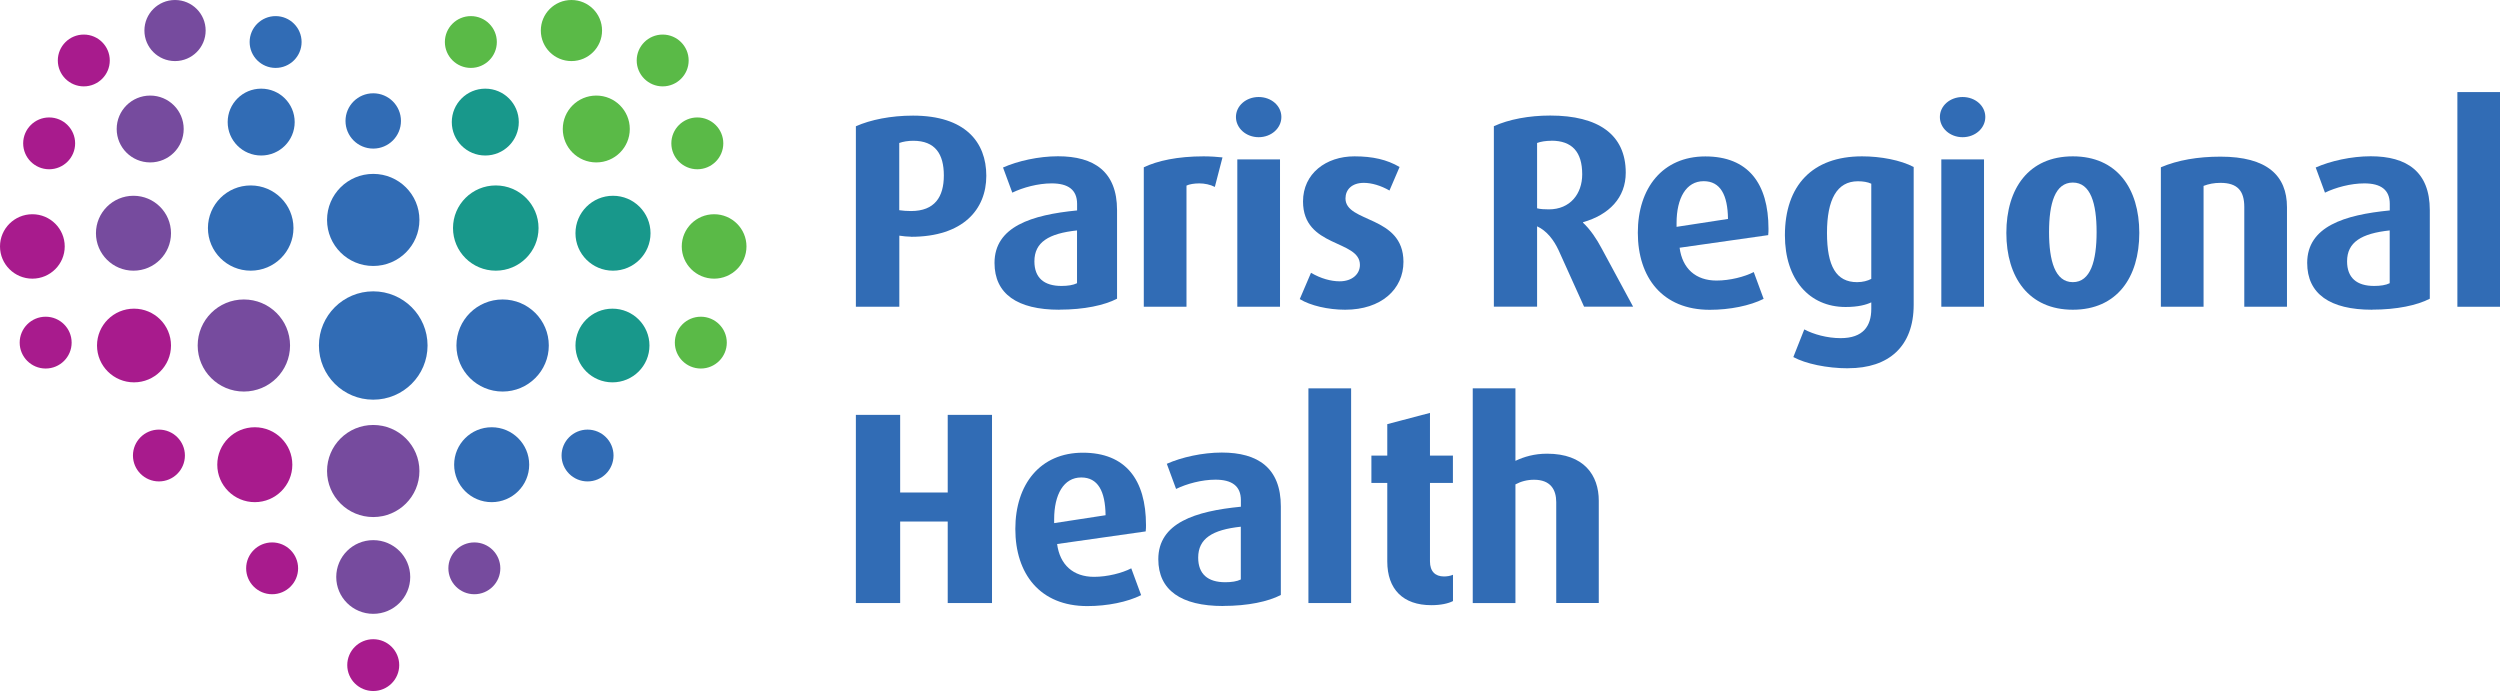 <?xml version="1.0" encoding="UTF-8"?> <svg xmlns="http://www.w3.org/2000/svg" id="b" data-name="Layer 2" viewBox="0 0 329.08 90.96"><defs><style> .d { fill: #764b9e; } .e { fill: #a81b8d; } .f { fill: #316cb5; } .g { fill: #5aba47; } .h { fill: #18988b; } </style></defs><g id="c" data-name="Layer 2"><g><g><path class="f" d="M119.93,31.16c-.43,0-1.12-.07-1.55-.14v9.36h-5.72v-23.76c1.94-.86,4.61-1.4,7.52-1.4,6.88,0,9.65,3.49,9.65,7.92s-3.06,8.03-9.9,8.03ZM120.21,18.53c-.68,0-1.33.11-1.84.29v8.85c.47.07,1.01.11,1.55.11,3.13,0,4.32-1.87,4.32-4.68s-1.12-4.57-4.03-4.57Z"></path><path class="f" d="M139.44,40.77c-5.54,0-8.53-2.09-8.53-6.16,0-4.79,4.9-6.33,10.87-6.91v-.86c0-1.87-1.19-2.7-3.35-2.7-1.8,0-3.78.54-5.18,1.22l-1.22-3.31c1.94-.86,4.68-1.48,7.24-1.48,4.75,0,7.77,2.02,7.77,7.09v11.66c-1.66.86-4.32,1.44-7.59,1.44ZM141.78,30.33c-3.74.4-5.62,1.55-5.62,4.07,0,2.16,1.26,3.24,3.56,3.24.83,0,1.55-.11,2.05-.36v-6.95Z"></path><path class="f" d="M159.92,24.61c-.61-.32-1.37-.47-2.05-.47s-1.33.11-1.69.29v15.95h-5.62v-18.36c1.8-.86,4.43-1.44,7.88-1.44.86,0,1.91.07,2.48.14l-1.01,3.89Z"></path><path class="f" d="M165.68,18.06c-1.66,0-2.99-1.19-2.99-2.66s1.33-2.63,2.99-2.63,2.99,1.15,2.99,2.63-1.33,2.66-2.99,2.66ZM162.87,40.38v-19.4h5.62v19.4h-5.62Z"></path><path class="f" d="M177.06,40.77c-2.23,0-4.57-.54-5.97-1.4l1.48-3.46c1.3.76,2.63,1.12,3.78,1.12,1.62,0,2.66-.94,2.66-2.16,0-3.35-7.49-2.23-7.49-8.35,0-3.67,3.02-5.94,6.77-5.94,2.41,0,4.28.43,5.94,1.4l-1.33,3.1c-1.12-.65-2.34-1.01-3.38-1.01-1.58,0-2.41.9-2.41,2.05,0,3.24,7.63,2.2,7.63,8.35,0,3.6-2.92,6.3-7.67,6.3Z"></path><path class="f" d="M208.52,40.38l-3.35-7.42c-.65-1.4-1.58-2.59-2.84-3.17v10.58h-5.69v-23.76c1.98-.9,4.61-1.4,7.42-1.4,6.3,0,9.94,2.48,9.94,7.52,0,3.31-2.2,5.54-5.62,6.52v.07c.97.9,1.8,2.16,2.41,3.31l4.18,7.74h-6.44ZM204.2,18.53c-.72,0-1.4.11-1.87.29v8.6c.4.11.97.14,1.55.14,2.81,0,4.39-2.05,4.39-4.61,0-2.95-1.33-4.43-4.07-4.43Z"></path><path class="f" d="M232.75,30.95l-11.66,1.66c.36,2.74,2.12,4.32,4.86,4.32,1.76,0,3.71-.5,4.9-1.12l1.3,3.53c-1.8.9-4.43,1.44-7.09,1.44-6.23,0-9.47-4.25-9.47-10.15s3.28-10.04,8.89-10.04,8.31,3.53,8.31,9.54c0,.29,0,.43-.04.83ZM224.25,23.85c-2.3,0-3.56,2.23-3.56,5.51v.5l6.77-1.04c-.04-3.17-1.01-4.97-3.2-4.97Z"></path><path class="f" d="M243.3,48.48c-2.84,0-5.65-.61-7.24-1.48l1.44-3.64c1.22.65,3.02,1.15,4.79,1.15,2.95,0,4.03-1.58,4.03-3.85v-.86c-.68.32-1.73.61-3.38.61-4.79,0-7.99-3.64-7.99-9.43,0-6.59,3.63-10.4,10.15-10.4,2.48,0,5.08.5,6.8,1.4v18.14c0,5.51-3.31,8.35-8.6,8.35ZM246.32,24.18c-.47-.22-1.08-.32-1.76-.32-2.77,0-4.07,2.41-4.07,6.8s1.22,6.48,3.96,6.48c.76,0,1.4-.18,1.87-.43v-12.53Z"></path><path class="f" d="M258.34,18.06c-1.66,0-2.99-1.19-2.99-2.66s1.33-2.63,2.99-2.63,2.99,1.15,2.99,2.63-1.33,2.66-2.99,2.66ZM255.54,40.38v-19.4h5.62v19.4h-5.62Z"></path><path class="f" d="M272.85,40.77c-5.79,0-8.75-4.25-8.75-10.11s2.95-10.08,8.75-10.08,8.75,4.21,8.75,10.08-2.95,10.11-8.75,10.11ZM272.85,24.03c-2.34,0-3.13,2.74-3.13,6.52s.79,6.59,3.13,6.59,3.13-2.81,3.13-6.59-.79-6.52-3.13-6.52Z"></path><path class="f" d="M295.42,40.38v-13.14c0-2.12-.9-3.17-3.13-3.17-.86,0-1.55.14-2.23.4v15.91h-5.62v-18.36c2.2-.94,4.86-1.4,7.85-1.4,6.12,0,8.75,2.48,8.75,6.66v13.1h-5.62Z"></path><path class="f" d="M312.23,40.77c-5.54,0-8.53-2.09-8.53-6.16,0-4.79,4.89-6.33,10.87-6.91v-.86c0-1.87-1.19-2.7-3.35-2.7-1.8,0-3.78.54-5.18,1.22l-1.22-3.31c1.94-.86,4.68-1.48,7.24-1.48,4.75,0,7.78,2.02,7.78,7.09v11.66c-1.66.86-4.32,1.44-7.6,1.44ZM314.57,30.33c-3.74.4-5.62,1.55-5.62,4.07,0,2.16,1.26,3.24,3.56,3.24.83,0,1.55-.11,2.05-.36v-6.95Z"></path><path class="f" d="M323.47,40.38V12.12h5.62v28.26h-5.62Z"></path><path class="f" d="M124.75,79.38v-10.73h-6.26v10.73h-5.83v-24.77h5.83v10.22h6.26v-10.22h5.83v24.77h-5.83Z"></path><path class="f" d="M150.81,69.95l-11.66,1.66c.36,2.74,2.12,4.32,4.86,4.32,1.76,0,3.71-.5,4.9-1.12l1.3,3.53c-1.8.9-4.43,1.44-7.09,1.44-6.23,0-9.47-4.25-9.47-10.15s3.28-10.04,8.89-10.04,8.31,3.53,8.31,9.54c0,.29,0,.43-.04.83ZM142.32,62.85c-2.3,0-3.56,2.23-3.56,5.51v.5l6.77-1.04c-.04-3.17-1.01-4.97-3.2-4.97Z"></path><path class="f" d="M161,79.77c-5.54,0-8.53-2.09-8.53-6.16,0-4.79,4.9-6.33,10.87-6.91v-.86c0-1.87-1.19-2.7-3.35-2.7-1.8,0-3.78.54-5.18,1.22l-1.22-3.31c1.94-.86,4.68-1.48,7.24-1.48,4.75,0,7.77,2.02,7.77,7.09v11.66c-1.66.86-4.32,1.44-7.59,1.44ZM163.34,69.33c-3.74.4-5.62,1.55-5.62,4.07,0,2.16,1.26,3.24,3.56,3.24.83,0,1.55-.11,2.05-.36v-6.95Z"></path><path class="f" d="M172.23,79.38v-28.26h5.62v28.26h-5.62Z"></path><path class="f" d="M188.4,79.66c-3.71,0-5.79-2.09-5.79-5.76v-10.33h-2.09v-3.6h2.09v-4.14l5.62-1.48v5.62h3.02v3.6h-3.02v10.33c0,1.3.68,1.98,1.84,1.98.43,0,.83-.07,1.19-.22v3.46c-.61.32-1.62.54-2.84.54Z"></path><path class="f" d="M204.85,79.38v-13.28c0-1.66-.76-2.95-2.92-2.95-.9,0-1.73.22-2.45.61v15.62h-5.62v-28.26h5.62v9.54c1.15-.54,2.48-.94,4.17-.94,4.86,0,6.8,2.84,6.8,6.19v13.46h-5.62Z"></path></g><g><path class="f" d="M39.7,5.53c0,1.88-1.53,3.41-3.42,3.41s-3.42-1.53-3.42-3.41,1.53-3.41,3.42-3.41,3.42,1.53,3.42,3.41"></path><path class="f" d="M52.78,15.92c0,2.01-1.63,3.64-3.65,3.64s-3.65-1.63-3.65-3.64,1.63-3.64,3.65-3.64,3.65,1.63,3.65,3.64"></path><path class="e" d="M9.89,18.87c0,1.88-1.53,3.41-3.42,3.41s-3.42-1.53-3.42-3.41,1.53-3.41,3.42-3.41,3.42,1.53,3.42,3.41"></path><path class="d" d="M24.18,16.98c0,2.43-1.97,4.4-4.41,4.4s-4.41-1.97-4.41-4.4,1.97-4.4,4.41-4.4,4.41,1.97,4.41,4.4"></path><path class="d" d="M27.07,4.02c0,2.22-1.8,4.02-4.03,4.02s-4.03-1.8-4.03-4.02,1.8-4.02,4.03-4.02,4.03,1.8,4.03,4.02"></path><path class="f" d="M38.79,16.07c0,2.43-1.97,4.4-4.41,4.4s-4.41-1.97-4.41-4.4,1.97-4.4,4.41-4.4,4.41,1.97,4.41,4.4"></path><path class="g" d="M58.56,5.53c0,1.88,1.53,3.41,3.42,3.41s3.42-1.53,3.42-3.41-1.53-3.41-3.42-3.41-3.42,1.53-3.42,3.41"></path><path class="g" d="M83.81,7.96c0,1.88,1.53,3.41,3.42,3.41s3.42-1.53,3.42-3.41-1.53-3.41-3.42-3.41-3.42,1.53-3.42,3.41"></path><path class="g" d="M88.37,18.87c0,1.88,1.53,3.41,3.42,3.41s3.42-1.53,3.42-3.41-1.53-3.41-3.42-3.41-3.42,1.53-3.42,3.41"></path><path class="g" d="M74.08,16.98c0,2.43,1.97,4.4,4.41,4.4s4.41-1.97,4.41-4.4-1.97-4.4-4.41-4.4-4.41,1.97-4.41,4.4"></path><path class="g" d="M71.19,4.02c0,2.22,1.8,4.02,4.03,4.02s4.03-1.8,4.03-4.02-1.8-4.02-4.03-4.02-4.03,1.8-4.03,4.02"></path><path class="h" d="M59.47,16.07c0,2.43,1.97,4.4,4.41,4.4s4.41-1.97,4.41-4.4-1.97-4.4-4.41-4.4-4.41,1.97-4.41,4.4"></path><path class="e" d="M39.24,74.81c0,1.88-1.53,3.41-3.42,3.41s-3.42-1.53-3.42-3.41,1.53-3.41,3.42-3.41,3.42,1.53,3.42,3.41"></path><path class="e" d="M52.55,87.55c0,1.88-1.53,3.41-3.42,3.41s-3.42-1.53-3.42-3.41,1.53-3.41,3.42-3.41,3.42,1.53,3.42,3.41"></path><path class="e" d="M24.34,59.96c0,1.88-1.53,3.41-3.42,3.41s-3.42-1.53-3.42-3.41,1.53-3.41,3.42-3.41,3.42,1.53,3.42,3.41"></path><path class="e" d="M8.52,32.44c0,2.34-1.91,4.24-4.26,4.24s-4.26-1.9-4.26-4.24,1.91-4.24,4.26-4.24,4.26,1.9,4.26,4.24"></path><path class="e" d="M38.48,61.17c0,2.72-2.21,4.93-4.94,4.93s-4.94-2.21-4.94-4.93,2.21-4.93,4.94-4.93,4.94,2.21,4.94,4.93"></path><path class="e" d="M9.43,45.1c0,1.88-1.53,3.41-3.42,3.41s-3.42-1.53-3.42-3.41,1.53-3.41,3.42-3.41,3.42,1.53,3.42,3.41"></path><path class="e" d="M22.51,45.48c0,2.68-2.18,4.85-4.87,4.85s-4.87-2.17-4.87-4.85,2.18-4.85,4.87-4.85,4.87,2.17,4.87,4.85"></path><path class="d" d="M38.18,45.48c0,3.35-2.72,6.06-6.08,6.06s-6.08-2.71-6.08-6.06,2.72-6.06,6.08-6.06,6.08,2.71,6.08,6.06"></path><path class="d" d="M22.51,30.7c0,2.72-2.21,4.93-4.94,4.93s-4.94-2.21-4.94-4.93,2.21-4.93,4.94-4.93,4.94,2.21,4.94,4.93"></path><path class="d" d="M55.21,62c0,3.35-2.72,6.06-6.08,6.06s-6.08-2.71-6.08-6.06,2.72-6.06,6.08-6.06,6.08,2.71,6.08,6.06"></path><path class="d" d="M54,75.95c0,2.68-2.18,4.85-4.87,4.85s-4.87-2.17-4.87-4.85,2.18-4.85,4.87-4.85,4.87,2.17,4.87,4.85"></path><path class="f" d="M38.63,30.02c0,3.1-2.52,5.61-5.63,5.61s-5.63-2.51-5.63-5.61,2.52-5.61,5.63-5.61,5.63,2.51,5.63,5.61"></path><path class="f" d="M55.21,28.95c0,3.35-2.72,6.06-6.08,6.06s-6.08-2.71-6.08-6.06,2.72-6.06,6.08-6.06,6.08,2.71,6.08,6.06"></path><path class="f" d="M56.28,45.48c0,3.94-3.2,7.13-7.15,7.13s-7.15-3.19-7.15-7.13,3.2-7.13,7.15-7.13,7.15,3.19,7.15,7.13"></path><path class="d" d="M59.02,74.81c0,1.88,1.53,3.41,3.42,3.41s3.42-1.53,3.42-3.41-1.53-3.41-3.42-3.41-3.42,1.53-3.42,3.41"></path><path class="f" d="M73.92,59.96c0,1.88,1.53,3.41,3.42,3.41s3.42-1.53,3.42-3.41-1.53-3.41-3.42-3.41-3.42,1.53-3.42,3.41"></path><path class="g" d="M89.74,32.44c0,2.34,1.91,4.24,4.26,4.24s4.26-1.9,4.26-4.24-1.91-4.24-4.26-4.24-4.26,1.9-4.26,4.24"></path><path class="f" d="M59.78,61.17c0,2.72,2.21,4.93,4.94,4.93s4.94-2.21,4.94-4.93-2.21-4.93-4.94-4.93-4.94,2.21-4.94,4.93"></path><path class="g" d="M88.83,45.1c0,1.88,1.53,3.41,3.42,3.41s3.42-1.53,3.42-3.41-1.53-3.41-3.42-3.41-3.42,1.53-3.42,3.41"></path><path class="h" d="M75.75,45.48c0,2.68,2.18,4.85,4.87,4.85s4.87-2.17,4.87-4.85-2.18-4.85-4.87-4.85-4.87,2.17-4.87,4.85"></path><path class="f" d="M60.08,45.48c0,3.35,2.72,6.06,6.08,6.06s6.08-2.71,6.08-6.06-2.72-6.06-6.08-6.06-6.08,2.71-6.08,6.06"></path><path class="h" d="M75.75,30.7c0,2.72,2.21,4.93,4.94,4.93s4.94-2.21,4.94-4.93-2.21-4.93-4.94-4.93-4.94,2.21-4.94,4.93"></path><path class="h" d="M59.63,30.02c0,3.1,2.52,5.61,5.63,5.61s5.63-2.51,5.63-5.61-2.52-5.61-5.63-5.61-5.63,2.51-5.63,5.61"></path><path class="e" d="M14.45,7.96c0,1.88-1.53,3.41-3.42,3.41s-3.42-1.53-3.42-3.41,1.53-3.41,3.42-3.41,3.42,1.53,3.42,3.41"></path></g></g></g></svg> 